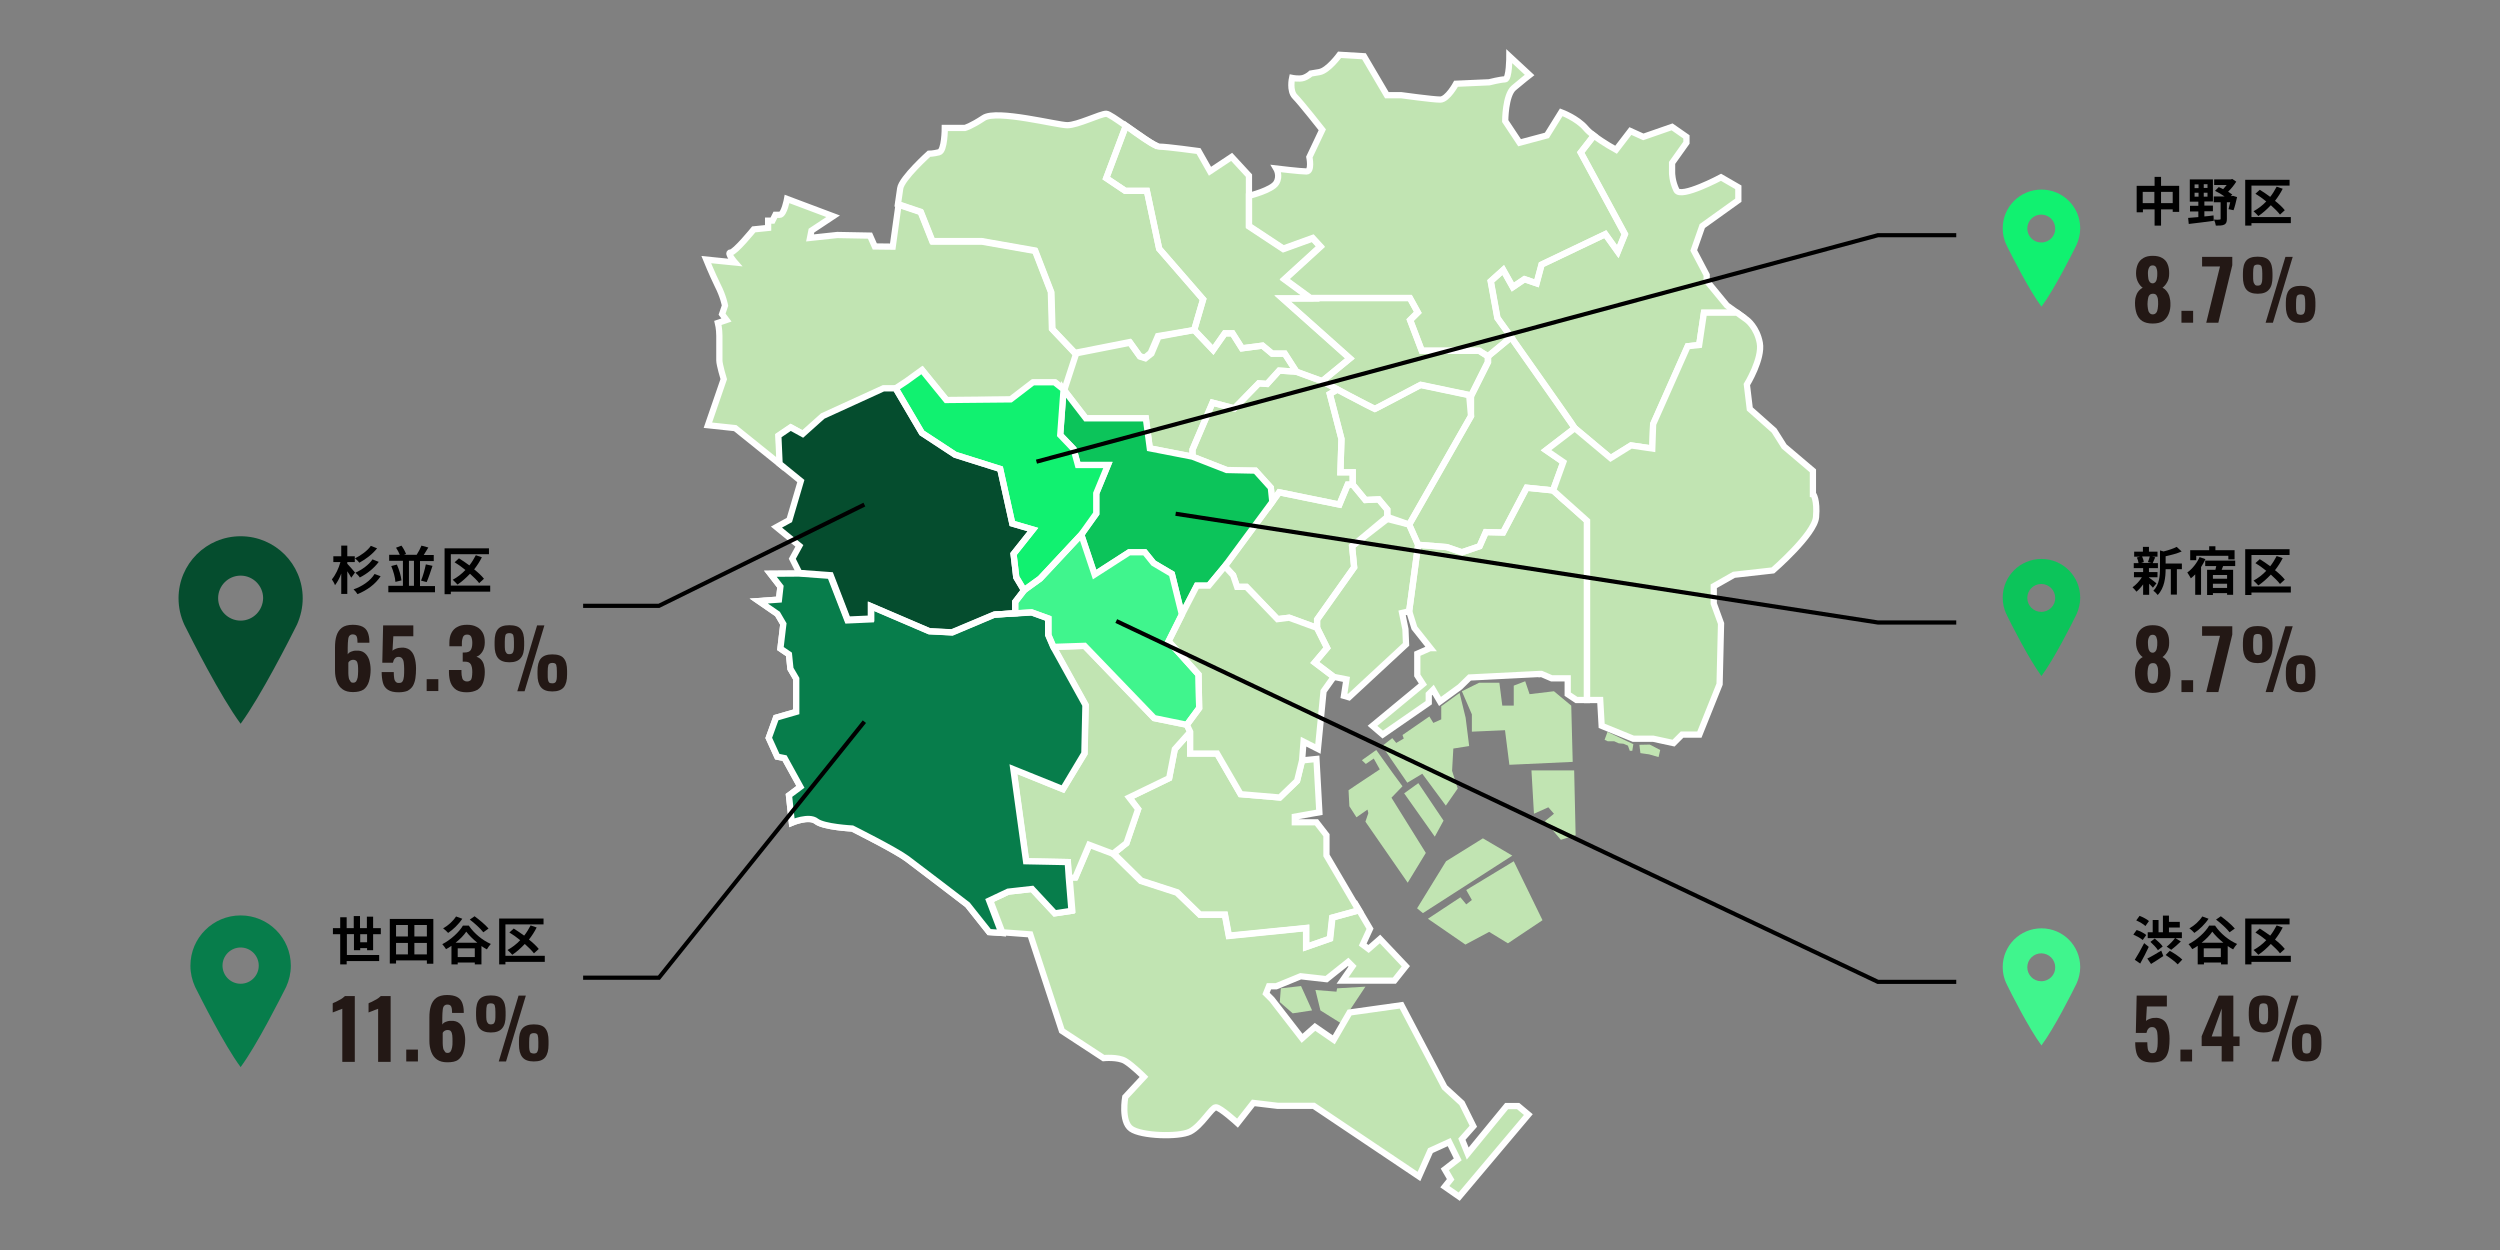 <?xml version="1.0" encoding="utf-8"?>
<!-- Generator: Adobe Illustrator 28.2.0, SVG Export Plug-In . SVG Version: 6.00 Build 0)  -->
<svg version="1.1" id="レイヤー_1" xmlns="http://www.w3.org/2000/svg" xmlns:xlink="http://www.w3.org/1999/xlink" x="0px"
	 y="0px" viewBox="0 0 1200 600" style="enable-background:new 0 0 1200 600;" xml:space="preserve">
<rect x="0" y="0" width="1200" height="600" fill="#808080" stroke="none"/>
<style type="text/css">
	.st0{fill:#C1E4B2;}
	.st1{fill:none;stroke:#FFFFFF;stroke-width:3;stroke-miterlimit:10;}
	.st2{fill:#0CC45A;}
	.st3{fill:#11F170;}
	.st4{fill:#054D2E;}
	.st5{fill:#40F58D;}
	.st6{fill:#077D4B;}
	.st7{fill:#231815;}
	.st8{fill:none;stroke:#000000;stroke-width:2;stroke-miterlimit:10;}
</style>
<g>
	<g>
		<path class="st0" d="M871.7,248.2c-0.7,8.3-20.7,25.6-20.7,25.6l-18.7,2.1l-9.7,5.5v8.3l3.5,9.6l-0.7,29.1l-9.7,24.2h-8.3
			l-4.1,4.1l-9.7-2.1H784l-15.2-6.2l-0.7-12.4h-12.4l-4.1-2.8v-7.6h-7.6l-4.8-2l-0.1,0l-33.7,1.7l-4.5,4.5l-9.6,7l-3.3-5.6l-2.1,2.1
			v4.1l-22.1,15.2l-4.8-4.1l24.2-20l-2.8-4.1v-10.4l6.2-2.7l0,0l-7.6-9.7l-2.8-7.6l-3.1,0.4l1.7,8.6l0.2,6.5l-3.8,3.6l-23.6,21.8
			l-2.4-0.6l1.2-7.9l-4.5-0.9l-1.7-0.3l-4.8,6.9l-2.8,27.6l-6.9-3.5l-0.7,9l6.9-0.7l1.4,25.6l-11.7,2.1v2.8h10.4l4.8,6.2v9.7
			l13.2,22.4l7.6,12.9l-3.5,7.6l2.8,2.1l5.5-4.8l12.4,13.1l-5.5,6.9h-24.9l4.8-6.9l-2.1-2.1l-5.9,4.7l-4.5,3.6l-12.4-1.4l-11.7,4.8
			h-3.5l-1.4,3.5l2.8,2.8l14.5,18.7l6.2-5.5l9,6.2l7.6-13.1l24.9-3.5l20.7,39.4l8.3,7.6l5.5,11.1l-5.5,6.2l2.8,6.9l18.7-22.8h5.5
			l4.8,4.1l-33.2,39.4l-6.9-4.8l2.8-3.5l-2.8-4.8l6.2-4.8l-4.1-8.3l-9,4.1l-5.5,12.4l-50.5-33.9h-17.3l-11.7-1.4l-7.6,9.7
			c0,0-8.3-7.6-10.4-7.6c-2.1,0-6.9,9-12.4,11.7c-5.5,2.8-23.5,2.1-28.3-1.4c-4.8-3.5-2.8-15.2-2.8-15.2l9-9.7c0,0-5.5-5.5-9-7.6
			c-3.5-2.1-10.4-1.4-10.4-1.4l-20-13.1l-13.9-42.3l-1.3-4l-13.4-1l-5.9-0.4l-10.4-13.1c0,0-3.8-2.9-8.6-6.6
			c-7.3-5.6-17.1-13-20.4-15.5c-5.5-4.1-26.3-14.5-26.3-14.5s-13.8-0.7-17.3-3.5c-3.5-2.8-11.7,0.7-11.7,0.7l-1.4-13.1l5.5-4.1
			l-7.6-13.8l-3.5-0.7l-4.1-9l3.5-9.7l9.7-2.8v-15.9l-2.8-4.8l-0.7-6.9l-4.1-2.8l1.4-11.8l-2.8-4.8l-9-6.2l9.7-0.7l0.7-6.2l-4.8-6.2
			l13.8-0.1l-1.9-3.7l-1.6-3.1l3.5-6.2l-11.1-9l6.2-3.5l5.5-18.7l-4.7-3.8l-5.5-4.4l-21.5-17.3l-13.1-1.4l7.6-22.1
			c0,0-2.1-6.9-2.1-9v-11.8c0-3.5-0.7-6.2-0.7-6.2l4.1-1.4l-2.1-2.8l1.4-4.1c0,0-0.7-4.1-3.5-9.7c-2.8-5.5-5.5-12.4-5.5-12.4
			l13.8,1.4c0,0-4.1-4.8-2.1-4.8c2.1,0,11.1-11.1,11.1-11.1l6.9-0.7v-3.5h2.1l1.4-2.8c0,0,0,0,2.1,0c2.1,0,3.5-7.6,3.5-7.6l22.1,8.3
			l-10.4,6.9l-0.7,3.5l13.1-1.4l15.7,0.3l2.3,5.2l8.6,0.1c0,0,0.7-5.1,1.5-11c0.4-3,0.9-6.3,1.3-9.2c0.5-3.4,0.9-6.2,1.1-7.6
			c0.7-4.8,13.8-16.6,13.8-16.6s2.1,0,4.8-0.7c2.8-0.7,2.8-11.7,2.8-11.7h9.7c0,0,2.8-0.7,9-4.8c6.2-4.1,35.3,3.5,40.1,3.5
			c4.8,0,15.9-5.5,18.7-5.5c1.1,0,5,2.6,9.4,5.8c5.7,4,12.3,8.8,15.2,9.9c0.4,0.1,0.7,0.2,0.9,0.2c3.5,0,18.7,2.1,18.7,2.1l5.5,9.7
			l10.4-6.9l8.3,9V94c0,0,11.1-2.8,13.1-6.2c1.4-2.3,0.9-4.7,0.4-5.9c-0.2-0.6-0.4-1-0.4-1s11.7,1.4,14.5,1.4c2.8,0,1.4-6.9,1.4-6.9
			l6.2-13.1c0,0-10.4-13.1-13.1-15.9c-2.8-2.8-1.4-9-1.4-9s3.5,0.7,5.5,0c2.1-0.7,3.5-2.1,3.5-2.1s0,0,4.1-0.7
			c4.1-0.7,9.7-8.3,9.7-8.3l11.7,0.7l11.1,18.7h6.9c0,0,15.2,2.1,18.7,2.1c3.5,0,7.6-7.6,7.6-7.6l15.9-0.7c0,0,5.5-1.4,7.6-1.4
			c2.1,0,2.1-11.1,2.1-11.1l9.7,9c0,0-3.5,2.8-7.6,6.2c-4.1,3.5-4.1,15.9-4.1,15.9l6.9,10.4l13.1-3.5l6.9-11.1c0,0,7.6,2.8,11.7,7.6
			c1,1.2,2.4,2.4,3.9,3.6h0c4.7,3.6,10.6,6.8,10.6,6.8l6.9-9l6.2,2.8l13.8-4.8l6.9,4.8v2.8l-6.9,9.7V83c0,0,0,4.1,2.1,8.3
			c2.1,4.1,21.4-6.2,21.4-6.2l8.3,4.8v6.2l-17.3,12.4l-4.1,11.7l6.2,11.8v2.8l9.7,11.8l4.9,3.5l4.7,3.4c0,0,4.8,3.5,6.2,11.1
			c1.4,7.6-6.2,20-6.2,20l1.4,11.7l11.7,10.4l4.8,7.6l13.8,11.7v11.1C870.4,237.1,872.4,239.9,871.7,248.2z"/>
		<polygon class="st0" points="685.4,441 701,430.7 703.8,434.1 706.5,432 703.8,427.2 726.6,413.4 740.4,441.7 723.8,452.8 
			714.8,447.3 703.4,453.4 		"/>
		<polygon class="st0" points="694.1,413.4 711.8,402.4 725.9,410.7 683,438.3 680.2,436 		"/>
		<polygon class="st0" points="735.1,369.8 755.6,369.8 756.3,400.9 749.2,403.1 741.6,394.1 745.9,390.6 743.2,387.5 736.3,390.6 
					"/>
		<polygon class="st0" points="745.9,331.8 754.2,338.7 754.9,365.7 724.5,367.1 722.4,350.5 706.5,351.2 706.5,342.9 701.7,331.8 
			710,327.7 719.7,327.7 721.1,338.7 726.6,338.7 726.6,329.1 732.1,327 734.2,333.2 		"/>
		<polygon class="st0" points="700.6,332.6 691.8,339 691.8,345.3 688,347 686.1,343.9 673.2,352.8 673.8,354.5 670.2,356.6 
			668.3,354.3 663.4,358.1 675.5,375.7 682.7,371.4 694,386.7 699.7,378.5 697,370 697.6,359.3 705.2,358.1 703.5,344.5 		"/>
		<polygon class="st0" points="684.4,409.4 675.7,423.7 655.4,394.4 656.8,390.3 656.4,388.6 651.1,392.3 647.7,387 647.3,379.3 
			651.6,376.4 662.3,369.3 659.4,364.1 655.6,366.7 653.7,364.9 660.6,360 668.4,370.9 673.2,377.4 667.9,382.9 		"/>
		<polygon class="st0" points="680.8,375.9 674,380.8 688.7,401.6 692.9,393.9 		"/>
		<polygon class="st0" points="771.6,351.3 770.2,355.1 771.7,355.8 774.8,355.8 777,356.8 779.3,357 781.4,357.9 782.3,360.4 
			783.5,360.4 784,357.2 		"/>
		<polygon class="st0" points="786.9,357.5 787.4,361.5 791.6,362.1 796.1,363.4 796.9,360 791.9,357.4 		"/>
		<polygon class="st0" points="624.5,473.3 614.8,474.4 614.3,481 620.5,486.4 629.8,485 		"/>
		<polygon class="st0" points="631.4,475.2 633.8,485 643.7,491.2 655.4,473.6 641.8,474.4 641.5,476 		"/>
		<path class="st1" d="M817.1,108.5l-4.1,11.7l6.2,11.8v2.8l9.7,11.8l4.9,3.5h-15.9l-2.3,15.5l-5.5,0.6l-16.6,37.4l-0.4,11.7
			l-10.2-1.5l-9.8,6.1l-17.2-14.4c-0.1-0.6-37.1-52.9-37.1-52.9l-3.2-17.6l6-5.4l4.6,8.2l5.6-3.8l5.8,2l2.4-9l30.6-14.6l6,8.4
			l3.4-8.4l-21.2-39.2l6.3-8.1h0c4.7,3.6,10.6,6.8,10.6,6.8l6.9-9l6.2,2.8l13.8-4.8l6.9,4.8v2.8l-6.9,9.7V83c0,0,0,4.1,2.1,8.3
			c2.1,4.1,21.4-6.2,21.4-6.2l8.3,4.8v6.2L817.1,108.5z"/>
		<polygon class="st1" points="761.7,249.9 761.7,336 756.7,336 752.5,333.2 752.5,325.6 744.8,325.6 739.9,323.5 739.1,323.6 
			739,323.5 705.4,325.2 700.8,329.7 691.2,336.7 687.9,331.1 685.8,333.2 685.8,337.3 663.7,352.6 658.8,348.4 683,328.4 
			680.3,324.2 680.3,313.8 686.4,311.1 686.6,311.1 678.9,301.4 676.4,293.4 680.7,261.5 694.4,262.6 701.7,265.1 710.2,262.2 
			713.2,255.4 721.5,255.6 732.8,234.1 745.4,235.4 		"/>
		<g>
			<polygon class="st1" points="750.4,221.8 742.1,216.1 755.9,205.5 725.3,161.9 714.1,171.2 714.1,173.9 706.1,189.9 706.1,199.7 
				676.4,251.8 680.7,261.5 694.5,262.6 701.7,265.1 710.2,262.2 713.2,255.4 721.5,255.6 732.8,234.1 745.4,235.4 745.4,235.4 			
				"/>
			<polygon class="st1" points="748.9,238.5 751.6,240.9 751.6,240.9 			"/>
		</g>
		<path class="st0" d="M871.7,248.2c-0.7,8.3-20.7,25.6-20.7,25.6l-18.7,2.1l-9.7,5.5v8.3l3.5,9.6l-0.7,29.1l-9.7,24.2h-8.3
			l-4.1,4.1l-9.7-2.1H784l-15.2-6.2l-0.7-12.4h-6.3v-86l-16.3-14.6l4.9-13.6l-8.3-5.7l13.8-10.6l17.2,14.4l9.8-6.1l10.2,1.5
			l0.4-11.7l16.6-37.4l5.5-0.6l2.3-15.5h15.9l4.7,3.4c0,0,4.8,3.5,6.2,11.1c1.4,7.6-6.2,20-6.2,20l1.4,11.7l11.7,10.4l4.8,7.6
			l13.8,11.7v11.1C870.4,237.1,872.4,239.9,871.7,248.2z"/>
		<path class="st1" d="M871.7,248.2c-0.7,8.3-20.7,25.6-20.7,25.6l-18.7,2.1l-9.7,5.5v8.3l3.5,9.6l-0.7,29.1l-9.7,24.2h-8.3
			l-4.1,4.1l-9.7-2.1H784l-15.2-6.2l-0.7-12.4h-6.3v-86l-16.3-14.6l4.9-13.6l-8.3-5.7l13.8-10.6l17.2,14.4l9.8-6.1l10.2,1.5
			l0.4-11.7l16.6-37.4l5.5-0.6l2.3-15.5h15.9l4.7,3.4c0,0,4.8,3.5,6.2,11.1c1.4,7.6-6.2,20-6.2,20l1.4,11.7l11.7,10.4l4.8,7.6
			l13.8,11.7v11.1C870.4,237.1,872.4,239.9,871.7,248.2z"/>
		<polygon class="st1" points="641.9,187 638.3,189.1 643.9,210.7 643.4,226.7 649.3,226.7 649.3,232.6 655.4,240 661.8,239.7 
			665.9,244.6 665.9,249.1 676.4,251.8 706.1,199.7 705.2,189.7 681.8,184.8 659.9,196.3 		"/>
		<polygon class="st1" points="649.3,232.6 646.9,232.6 642.9,242.2 614,236.3 587.9,271.8 591.9,276.1 593.8,281.7 598.3,281.7 
			613.2,297.2 618.8,296.5 632.2,301.4 632.2,297.4 650,272.3 649,262.2 665.9,249.1 665.9,244.6 661.8,239.7 655.4,240 		"/>
		<path class="st1" d="M718.7,152.6l-3.2-17.6l6-5.4l4.6,8.2l5.6-3.8l5.8,2l2.4-9l30.6-14.6l6,8.4l3.4-8.4l-21.2-39.2l6.3-8.1
			c-1.5-1.2-2.9-2.4-3.9-3.6c-4.1-4.8-11.7-7.6-11.7-7.6L742.5,65l-13.1,3.5l-6.9-10.4c0,0,0-12.4,4.1-15.9c4.1-3.5,7.6-6.2,7.6-6.2
			l-9.7-9c0,0,0,11.1-2.1,11.1c-2.1,0-7.6,1.4-7.6,1.4l-15.9,0.7c0,0-4.1,7.6-7.6,7.6c-3.5,0-18.7-2.1-18.7-2.1h-6.9L654.7,27
			l-11.7-0.7c0,0-5.5,7.6-9.7,8.3c-4.1,0.7-4.1,0.7-4.1,0.7s-1.4,1.4-3.5,2.1c-2.1,0.7-5.5,0-5.5,0s-1.4,6.2,1.4,9
			c2.8,2.8,13.1,15.9,13.1,15.9l-6.2,13.1c0,0,1.4,6.9-1.4,6.9c-2.8,0-14.5-1.4-14.5-1.4s2.1,3.5,0,6.9c-2.1,3.5-13.1,6.2-13.1,6.2
			v14.4l16.5,10.9l14.1-5.1l3.7,4l-17.2,15.7l12.4,9.1h47.7l3.8,6.9l-3.7,3.7l5.6,14.7h27.5l4.3,2.7l11.2-9.2l0,0
			C721.4,156.4,718.7,152.6,718.7,152.6z"/>
		<path class="st1" d="M629,143.2h-13.3l32.3,28.8l-13.3,10.9c0,0,24.6,13.6,25.4,13.3c0.8-0.3,21.9-11.5,21.9-11.5l24.3,5.1l8-16
			v-2.7l-4.3-2.7h-27.5l-5.6-14.7l3.7-3.7l-3.8-6.9H629z"/>
		<polygon class="st1" points="582,193.3 592.5,196 604.2,184 608.2,184.3 614,177.9 622.3,178.4 616.7,169.7 610.7,169.7 
			606,165.9 596.2,167.2 591.6,160 587.9,160 582.3,168 573.2,158.4 556.1,161.6 552.7,169.7 549.8,172 547.3,171.2 542.5,164.5 
			516.1,169.7 510.5,186.9 521.2,200.8 550,200.8 551.9,215.2 572.4,219.2 572.4,215.8 		"/>
		<polygon class="st1" points="634.6,182.9 622.3,178.4 614,177.9 608.2,184.3 604.2,184 592.5,196 582,193.3 572.4,215.8 
			572.4,219.2 589.5,225.9 602.6,225.9 610,234.1 610.7,240.9 614,236.3 642.9,242.2 646.9,232.6 649.3,232.6 649.3,226.7 
			643.4,226.7 643.9,210.7 638.3,189.1 641.9,187 		"/>
		<path class="st0" d="M505.2,158.1l-0.5-17.7l-7.7-19.9l-25.6-4.5h-23.7l-5.6-14.1l-10.4-3.5l-0.4-0.1c-1.2,8.5-2.8,20.1-2.8,20.1
			l-8.6-0.1l-2.3-5.2l-15.7-0.3l-13.1,1.4l0.7-3.5l10.4-6.9l-22.1-8.3c0,0-1.4,7.6-3.5,7.6c-2.1,0-2.1,0-2.1,0l-1.4,2.8h-2.1v3.5
			l-6.9,0.7c0,0-9,11.1-11.1,11.1c-2.1,0,2.1,4.8,2.1,4.8l-13.8-1.4c0,0,2.8,6.9,5.5,12.4c2.8,5.5,3.5,9.7,3.5,9.7l-1.4,4.1l2.1,2.8
			l-4.1,1.4c0,0,0.7,2.8,0.7,6.2v11.8c0,2.1,2.1,9,2.1,9l-7.6,22.1l13.1,1.4l21.5,17.3l-0.6-13.6l5.9-4l5.9,3.2l9.6-8.5l29.1-13.3
			h5.9l0,0l10.2,17.2h0l-10.2-17.2l5.3-3.5l7.3-5.3l11.7,14.4l31-0.3l10.7-8.3h10.4l4.3,3.5l0,0l0,0l5.6-17.2L505.2,158.1z"/>
		<path class="st1" d="M505.2,158.1l-0.5-17.7l-7.7-19.9l-25.6-4.5h-23.7l-5.6-14.1l-10.4-3.5l-0.4-0.1c-1.2,8.5-2.8,20.1-2.8,20.1
			l-8.6-0.1l-2.3-5.2l-15.7-0.3l-13.1,1.4l0.7-3.5l10.4-6.9l-22.1-8.3c0,0-1.4,7.6-3.5,7.6c-2.1,0-2.1,0-2.1,0l-1.4,2.8h-2.1v3.5
			l-6.9,0.7c0,0-9,11.1-11.1,11.1c-2.1,0,2.1,4.8,2.1,4.8l-13.8-1.4c0,0,2.8,6.9,5.5,12.4c2.8,5.5,3.5,9.7,3.5,9.7l-1.4,4.1l2.1,2.8
			l-4.1,1.4c0,0,0.7,2.8,0.7,6.2v11.8c0,2.1,2.1,9,2.1,9l-7.6,22.1l13.1,1.4l21.5,17.3l-0.6-13.6l5.9-4l5.9,3.2l9.6-8.5l29.1-13.3
			h5.9l0,0l10.2,17.2h0l-10.2-17.2l5.3-3.5l7.3-5.3l11.7,14.4l31-0.3l10.7-8.3h10.4l4.3,3.5l0,0l0,0l5.6-17.2L505.2,158.1z"/>
		<g>
			<path class="st1" d="M573.2,158.4l4.3-14.7l-21.1-24.3l-5.9-27.8h-10.4l-9.1-6.1l9.4-25.1c-4.4-3.1-8.3-5.8-9.4-5.8
				c-2.8,0-13.8,5.5-18.7,5.5c-4.8,0-33.9-7.6-40.1-3.5c-6.2,4.1-9,4.8-9,4.8h-9.7c0,0,0,11.1-2.8,11.7c-2.8,0.7-4.8,0.7-4.8,0.7
				s-13.1,11.8-13.8,16.6c-0.2,1.4-0.6,4.2-1.1,7.6l0.4,0.1l10.4,3.5l5.6,14.1h23.7l25.6,4.5l7.7,19.9l0.5,17.7l10.9,11.6l26.4-5.2
				l4.8,6.7l2.5,0.8l2.8-2.3l3.5-8.1L573.2,158.4L573.2,158.4L573.2,158.4z"/>
			<path class="st1" d="M555.6,70.3L555.6,70.3c-0.2-0.1-0.4-0.1-0.6-0.2C555.2,70.2,555.4,70.2,555.6,70.3z"/>
			<path class="st1" d="M541.2,60.9c5.2,3.6,10.9,7.8,13.9,9.1C552,68.7,546.3,64.6,541.2,60.9z"/>
		</g>
		<path class="st1" d="M573.2,158.4L573.2,158.4l9.1,9.6l5.6-8h3.7l4.5,7.2l9.9-1.3l4.6,3.9h6.1l5.6,8.7l12.3,4.5l13.3-10.9
			l-32.3-28.8H629l-12.4-9.1l17.2-15.7l-3.7-4l-14.1,5.1l-16.5-10.9V94v-9.7l-8.3-9l-10.4,6.9l-5.5-9.7c0,0-15.2-2.1-18.7-2.1
			c-2.1,0-9.7-5.6-16.1-10.1L531,85.5l9.1,6.1h10.4l5.9,27.8l21.1,24.3L573.2,158.4z"/>
		<path class="st1" d="M510.2,378.8l-23.8-9.6l6.1,44.2l20,0.4l0.5,7.5l1.3,15.9l-8,1.2l-10.9-11.7l-11.5,1.3l-9.1,4.3l5.9,15.5
			l-5.9-0.4l-10.4-13.1c0,0-23.5-18-29-22.1c-5.5-4.1-26.3-14.5-26.3-14.5s-13.8-0.7-17.3-3.5c-3.5-2.8-11.7,0.7-11.7,0.7l-1.4-13.1
			l5.5-4.1l-7.6-13.8l-3.5-0.7l-4.1-9l3.5-9.7l9.7-2.8v-15.9l-2.8-4.8l-0.7-6.9l-4.1-2.8l1.4-11.8l-2.8-4.8l-9-6.2l9.7-0.7l0.7-6.2
			l-4.8-6.2l13.8-0.1l14.9,1.1l8.3,21.4l11.2-0.5V291l28,12l10.9,0.5l20.3-8.5l17.9-1.1l8,2.9v8l2.4,5.6l15,27.1l0,24.1L510.2,378.8
			z"/>
		<polygon class="st2" points="572.4,219.2 551.9,215.2 550,200.8 521.2,200.8 510.5,186.9 508.9,208.8 515.3,215.5 517.4,223.2 
			531.8,223.2 526.2,236.8 526.2,246.5 519,256.6 525.4,275.8 542,265.1 549.5,265.1 553.7,270.3 562.5,275.5 567.3,295 
			574.5,281.1 580.2,281.1 587.9,271.8 610.7,240.9 610,234.1 602.6,225.9 588.8,225.6 		"/>
		<polygon class="st1" points="572.4,219.2 551.9,215.2 550,200.8 521.2,200.8 510.5,186.9 508.9,208.8 515.3,215.5 517.4,223.2 
			531.8,223.2 526.2,236.8 526.2,246.5 519,256.6 525.4,275.8 542,265.1 549.5,265.1 553.7,270.3 562.5,275.5 567.3,295 
			574.5,281.1 580.2,281.1 587.9,271.8 610.7,240.9 610,234.1 602.6,225.9 588.8,225.6 		"/>
		<g>
			<polygon class="st1" points="519.9,255.4 519,256.6 519.9,255.4 			"/>
		</g>
		<polygon class="st1" points="571.3,351.3 563.9,359.6 561.2,373.5 542,382.8 546.3,388.4 540.7,404.7 534.2,409.8 547.6,422.9 
			564.9,428.5 575.9,439.1 587.9,439.1 589.8,449.3 626.9,445.5 626.9,454.6 638.3,450.6 639.4,440.5 652.2,437 636.7,410.6 
			636.7,400.9 631.9,394.7 621.5,394.7 621.5,392 633.3,389.9 631.9,364.3 625,365 622.6,374.8 614.3,382.8 595.5,381.2 
			584.2,361.7 571.3,361.7 		"/>
		<g>
			<polygon class="st1" points="512.6,413.8 512.9,417 512.6,413.8 501.5,413.6 501.5,413.6 			"/>
			<polygon class="st1" points="538.2,406.7 534.2,409.8 538.2,406.7 			"/>
			<path class="st1" d="M728.7,530.9h-5.5l-18.7,22.8l-2.8-6.9l5.5-6.2l-5.5-11.1l-8.3-7.6l-20.7-39.4l-24.9,3.5l-7.6,13.1l-9-6.2
				l-6.2,5.5l-14.5-18.7l-2.8-2.8l1.4-3.5h3.5l11.7-4.8l12.4,1.4l4.5-3.6l5.9-4.7l2.1,2.1l-4.8,6.9h24.9l5.5-6.9l-12.4-13.1
				l-5.5,4.8l-2.8-2.1l3.5-7.6l-7.6-12.9l0,0l2.4,4l-12.8,3.5l-1.1,10.1l-11.5,4v-9.1l-37.1,3.7l-1.9-10.1h-12l-10.9-10.7l-17.3-5.6
				l-13.3-13.1l-11.5-4.3l-6.7,15.7h-2.9l0,0l1.3,15.9l-8,1.2l-10.9-11.7l-11.5,1.3l-9.1,4.3l5.9,15.5l13.4,1l1.3,4l13.9,42.3
				l20,13.1c0,0,6.9-0.7,10.4,1.4c3.5,2.1,9,7.6,9,7.6l-9,9.7c0,0-2.1,11.7,2.8,15.2c4.8,3.5,22.8,4.1,28.3,1.4
				c5.5-2.8,10.4-11.7,12.4-11.7c2.1,0,10.4,7.6,10.4,7.6l7.6-9.7l11.7,1.4h17.3l50.5,33.9l5.5-12.4l9-4.1l4.1,8.3l-6.2,4.8l2.8,4.8
				l-2.8,3.5l6.9,4.8l33.2-39.4L728.7,530.9z"/>
		</g>
		<polygon class="st0" points="569.7,347.9 554,344.7 520.6,310 505.7,310.5 521.2,338.5 520.6,361.7 510.2,378.8 486.5,369.2 
			492.6,413.4 512.6,413.8 513.2,421.3 516.1,421.3 522.8,405.5 534.2,409.8 540.7,404.7 546.3,388.4 542,382.8 561.2,373.5 
			563.9,359.6 571.3,351.3 		"/>
		<polygon class="st1" points="569.7,347.9 554,344.7 520.6,310 505.7,310.5 521.2,338.5 520.6,361.7 510.2,378.8 486.5,369.2 
			492.6,413.4 512.6,413.8 513.2,421.3 516.1,421.3 522.8,405.5 534.2,409.8 540.7,404.7 546.3,388.4 542,382.8 561.2,373.5 
			563.9,359.6 571.3,351.3 		"/>
		<g>
			<polygon class="st3" points="519,256.6 499.3,277.7 491.5,283.3 487.8,277.1 486.5,265.9 495.8,254.2 485.9,251.3 480.1,225.1 
				458.5,218.3 442.5,207.8 429.9,186.4 435.2,182.9 442.5,177.6 454.2,192 485.1,191.7 495.8,183.5 506.2,183.5 510.5,186.9 
				508.9,208.8 515.3,215.5 517.4,223.2 531.8,223.2 526.2,236.8 526.2,246.5 			"/>
			<polygon class="st0" points="567.3,295 560.9,307.8 575.3,323.8 575.6,339.9 569.7,347.9 571.3,351.3 571.3,361.7 584.2,361.7 
				595.5,381.2 614.3,382.8 622.6,374.8 625,365 625.7,356 632.6,359.5 635.3,331.8 640.2,324.9 631.1,318 637,311 632.2,301.4 
				618.8,296.5 613.2,297.2 598.3,281.7 593.8,281.7 591.9,276.1 587.9,271.8 580.2,281.1 574.5,281.1 			"/>
			<polygon class="st4" points="491.5,283.3 487.8,277.1 486.5,265.9 495.8,254.2 485.9,251.3 480.1,225.1 458.5,218.3 442.5,207.8 
				429.9,186.4 429.9,186.4 424,186.4 394.9,199.7 385.3,208.3 379.5,205.1 373.6,209.1 374.2,222.6 384.4,230.9 378.9,249.6 
				372.7,253 383.7,262 380.3,268.2 383.7,275 398.7,276.1 406.9,297.4 418.2,296.9 418.2,291 446.2,303 457.1,303.6 477.4,295 
				487.3,294.4 487.3,288.9 491.6,283.3 491.6,283.3 			"/>
			<polygon class="st5" points="560.9,307.8 567.3,295 562.5,275.5 553.7,270.3 549.5,265.1 542,265.1 525.4,275.8 519,256.6 
				499.3,277.7 491.6,283.3 491.6,283.3 487.3,288.9 487.3,294.4 477.4,295 495.3,294 503.3,296.9 503.3,304.9 505.7,310.5 
				505.7,310.5 520.6,310 554,344.7 569.7,347.9 575.6,339.9 575.3,323.8 			"/>
			<path class="st6" d="M510.2,378.8l-23.8-9.6l6.1,44.2l20,0.4l0.5,7.5l1.3,15.9l-8,1.2l-10.9-11.7l-11.5,1.3l-9.1,4.3l5.9,15.5
				l-5.9-0.4l-10.4-13.1c0,0-23.5-18-29-22.1c-5.5-4.1-26.3-14.5-26.3-14.5s-13.8-0.7-17.3-3.5c-3.5-2.8-11.7,0.7-11.7,0.7
				l-1.4-13.1l5.5-4.1l-7.6-13.8l-3.5-0.7l-4.1-9l3.5-9.7l9.7-2.8v-15.9l-2.8-4.8l-0.7-6.9l-4.1-2.8l1.4-11.8l-2.8-4.8l-9-6.2
				l9.7-0.7l0.7-6.2l-4.8-6.2l13.8-0.1l14.9,1.1l8.3,21.4l11.2-0.5V291l28,12l10.9,0.5l20.3-8.5l17.9-1.1l8,2.9v8l2.4,5.6l15,27.1
				l0.5,0.9l-0.5,23.2L510.2,378.8z"/>
		</g>
		<g>
			<polygon class="st1" points="640.2,324.9 646.3,326.1 645.1,334 647.5,334.7 674.9,309.3 674.6,302 673,294.2 676.4,293.4 
				680.7,261.5 676.4,251.8 665.9,248.1 649,262.2 650,272.3 632.2,297.4 632.2,301.4 637,311 631.1,318 			"/>
			<polygon class="st1" points="519,256.6 499.3,277.7 491.5,283.3 487.8,277.1 486.5,265.9 495.8,254.2 485.9,251.3 480.1,225.1 
				458.5,218.3 442.5,207.8 429.9,186.4 435.2,182.9 442.5,177.6 454.2,192 485.1,191.7 495.8,183.5 506.2,183.5 510.5,186.9 
				508.9,208.8 515.3,215.5 517.4,223.2 531.8,223.2 526.2,236.8 526.2,246.5 			"/>
			<polygon class="st1" points="567.3,295 560.9,307.8 575.3,323.8 575.6,339.9 569.7,347.9 571.3,351.3 571.3,361.7 584.2,361.7 
				595.5,381.2 614.3,382.8 622.6,374.8 625,365 625.7,356 632.6,359.5 635.3,331.8 640.2,324.9 631.1,318 637,311 632.2,301.4 
				618.8,296.5 613.2,297.2 598.3,281.7 593.8,281.7 591.9,276.1 587.9,271.8 580.2,281.1 574.5,281.1 			"/>
			<polygon class="st1" points="491.5,283.3 487.8,277.1 486.5,265.9 495.8,254.2 485.9,251.3 480.1,225.1 458.5,218.3 442.5,207.8 
				429.9,186.4 429.9,186.4 424,186.4 394.9,199.7 385.3,208.3 379.5,205.1 373.6,209.1 374.2,222.6 384.4,230.9 378.9,249.6 
				372.7,253 383.7,262 380.3,268.2 383.7,275 398.7,276.1 406.9,297.4 418.2,296.9 418.2,291 446.2,303 457.1,303.6 477.4,295 
				487.3,294.4 487.3,288.9 491.6,283.3 491.6,283.3 			"/>
			<polygon class="st1" points="560.9,307.8 567.3,295 562.5,275.5 553.7,270.3 549.5,265.1 542,265.1 525.4,275.8 519,256.6 
				499.3,277.7 491.6,283.3 491.6,283.3 487.3,288.9 487.3,294.4 477.4,295 495.3,294 503.3,296.9 503.3,304.9 505.7,310.5 
				505.7,310.5 520.6,310 554,344.7 569.7,347.9 575.6,339.9 575.3,323.8 			"/>
			<path class="st1" d="M510.2,378.8l-23.8-9.6l6.1,44.2l20,0.4l0.5,7.5l1.3,15.9l-8,1.2l-10.9-11.7l-11.5,1.3l-9.1,4.3l5.9,15.5
				l-5.9-0.4l-10.4-13.1c0,0-23.5-18-29-22.1c-5.5-4.1-26.3-14.5-26.3-14.5s-13.8-0.7-17.3-3.5c-3.5-2.8-11.7,0.7-11.7,0.7
				l-1.4-13.1l5.5-4.1l-7.6-13.8l-3.5-0.7l-4.1-9l3.5-9.7l9.7-2.8v-15.9l-2.8-4.8l-0.7-6.9l-4.1-2.8l1.4-11.8l-2.8-4.8l-9-6.2
				l9.7-0.7l0.7-6.2l-4.8-6.2l13.8-0.1l14.9,1.1l8.3,21.4l11.2-0.5V291l28,12l10.9,0.5l20.3-8.5l17.9-1.1l8,2.9v8l2.4,5.6l15,27.1
				l0.5,0.9l-0.5,23.2L510.2,378.8z"/>
		</g>
	</g>
	<g>
		<g>
			<g>
				<path class="st7" d="M169.4,332.2c-2,0-3.6-0.4-4.9-1.3c-1.3-0.9-2.2-2.1-2.8-3.7c-0.6-1.6-0.9-3.3-0.9-5.3v-11.2
					c0-2.1,0.2-3.9,0.7-5.5c0.5-1.6,1.3-2.9,2.6-3.9c1.2-0.9,3-1.4,5.2-1.4c1.9,0,3.5,0.3,4.7,0.9c1.2,0.6,2,1.5,2.5,2.7
					c0.5,1.2,0.8,2.7,0.8,4.4c0,0.1,0,0.2,0,0.3c0,0.1,0,0.2,0,0.3h-5.7c0-1.3-0.1-2.3-0.4-3c-0.3-0.6-0.9-1-1.9-1
					c-0.6,0-1.1,0.2-1.5,0.6c-0.4,0.4-0.6,1-0.7,2c-0.1,0.9-0.2,2.2-0.2,3.8v3.2c0.3-0.6,0.9-1,1.6-1.3c0.7-0.3,1.5-0.5,2.5-0.5
					c1.7-0.1,3,0.3,4,1.1s1.7,1.9,2.2,3.3c0.4,1.4,0.7,3,0.7,4.7c0,2.1-0.3,4-0.8,5.7c-0.5,1.7-1.4,3-2.6,3.9
					C173.2,331.8,171.6,332.2,169.4,332.2z M169.5,327.7c0.7,0,1.1-0.2,1.5-0.7c0.3-0.4,0.5-1.1,0.7-1.9c0.1-0.8,0.2-1.8,0.2-2.9
					c0-1.1,0-2-0.1-2.9c-0.1-0.8-0.3-1.5-0.6-1.9s-0.9-0.7-1.7-0.7c-0.4,0-0.7,0.1-1,0.2c-0.3,0.1-0.6,0.3-0.8,0.5
					c-0.2,0.2-0.4,0.4-0.5,0.7v5c0,0.8,0.1,1.5,0.2,2.2c0.1,0.7,0.4,1.2,0.8,1.7C168.3,327.5,168.9,327.7,169.5,327.7z"/>
				<path class="st7" d="M191.3,332.3c-2.2,0-3.9-0.4-5.1-1.2s-2-1.9-2.4-3.4c-0.4-1.5-0.6-3.2-0.6-5.1h5.8c0,1.1,0.1,2.1,0.2,2.9
					s0.4,1.4,0.8,1.8s0.9,0.6,1.7,0.5c0.8,0,1.3-0.3,1.6-0.9c0.3-0.5,0.5-1.3,0.6-2.3c0.1-1,0.1-2.2,0.1-3.6c0-1.1-0.1-2.1-0.2-3
					c-0.1-0.9-0.4-1.5-0.8-2s-1-0.7-1.7-0.7c-0.7,0-1.3,0.2-1.7,0.7c-0.5,0.5-0.8,1.2-1,2.1h-5.1l0.4-17.9h14.5v5.2h-9.6l-0.4,7
					c0.3-0.4,0.8-0.7,1.6-1c0.7-0.3,1.5-0.5,2.4-0.5c1.6-0.2,3,0.2,4.1,0.9c1.1,0.8,1.9,1.9,2.4,3.5s0.8,3.4,0.8,5.6
					c0,1.7-0.1,3.2-0.3,4.6c-0.2,1.4-0.6,2.6-1.2,3.7c-0.6,1-1.5,1.8-2.6,2.4C194.6,332,193.1,332.3,191.3,332.3z"/>
				<path class="st7" d="M204.8,331.8V326h5.6v5.7H204.8z"/>
				<path class="st7" d="M224,332.3c-2.1,0-3.8-0.4-5-1.2c-1.2-0.8-2.1-1.9-2.7-3.4c-0.5-1.4-0.8-3.1-0.8-5v-1.1h6
					c0,0.1,0,0.2,0,0.4s0,0.4,0,0.6c0,1,0.1,1.9,0.3,2.5c0.1,0.7,0.4,1.2,0.8,1.5s0.9,0.5,1.6,0.5c0.7,0,1.2-0.2,1.6-0.5
					s0.6-0.9,0.7-1.5c0.1-0.7,0.2-1.5,0.2-2.5c0-1.6-0.2-2.8-0.7-3.7c-0.5-0.9-1.4-1.3-2.8-1.3c0,0-0.2,0-0.4,0c-0.2,0-0.5,0-0.7,0
					v-4.4c0.2,0,0.3,0,0.5,0s0.3,0,0.4,0c1.4,0,2.4-0.4,2.9-1.1s0.8-1.9,0.8-3.5c0-1.2-0.2-2.2-0.5-2.9s-1-1.1-2-1.1
					c-1,0-1.6,0.4-2,1.2c-0.3,0.8-0.5,1.8-0.5,3c0,0.2,0,0.4,0,0.7c0,0.2,0,0.5,0,0.7h-6v-1.7c0-1.8,0.3-3.4,1-4.7
					c0.7-1.3,1.6-2.3,2.9-2.9c1.2-0.7,2.8-1,4.6-1s3.3,0.3,4.6,1c1.3,0.6,2.2,1.6,2.9,2.8s1,2.8,1,4.6c0,1.8-0.4,3.4-1.2,4.6
					c-0.8,1.2-1.7,2-2.8,2.3c0.8,0.3,1.5,0.7,2.1,1.3c0.6,0.6,1.1,1.4,1.4,2.4c0.3,1,0.5,2.2,0.5,3.7c0,1.9-0.3,3.6-0.8,5
					c-0.5,1.5-1.4,2.6-2.7,3.5C227.7,331.9,226,332.3,224,332.3z"/>
				<path class="st7" d="M244.5,317.9c-2.5,0-4.4-0.7-5.5-2.1c-1.1-1.4-1.6-3.4-1.6-6.1v-1.6c0-2.8,0.5-4.8,1.6-6.1
					c1.1-1.3,2.9-1.9,5.5-1.9c2.6,0,4.5,0.6,5.5,1.9c1.1,1.3,1.6,3.3,1.6,6v1.8c0,2.7-0.5,4.7-1.6,6
					C248.9,317.2,247.1,317.9,244.5,317.9z M244.5,314c0.7,0,1.2-0.2,1.5-0.5c0.3-0.4,0.5-0.9,0.6-1.6c0.1-0.7,0.1-1.5,0.1-2.4v-1.4
					c0-1.4-0.1-2.4-0.3-3.1c-0.2-0.7-0.8-1.1-1.9-1.1c-1,0-1.7,0.3-1.9,1c-0.2,0.7-0.3,1.7-0.3,3.1v1.4c0,0.9,0,1.7,0.1,2.4
					c0.1,0.7,0.3,1.2,0.6,1.5C243.3,313.9,243.8,314,244.5,314z M248.3,331.8l9.5-31.6h3.5l-9.5,31.6H248.3z M265.1,331.9
					c-2.6,0-4.4-0.7-5.5-2.1c-1.1-1.4-1.6-3.4-1.6-6.1v-1.6c0-2.7,0.5-4.7,1.6-6c1.1-1.3,2.9-2,5.5-2c2.6,0,4.5,0.6,5.5,1.9
					c1.1,1.3,1.6,3.3,1.6,6v1.8c0,2.7-0.5,4.7-1.6,6.1C269.5,331.2,267.7,331.9,265.1,331.9z M265.1,328c0.7,0,1.2-0.2,1.5-0.5
					s0.5-0.9,0.6-1.5c0.1-0.7,0.1-1.4,0.1-2.3v-1.4c0-1.4-0.1-2.5-0.3-3.1c-0.2-0.7-0.8-1-1.9-1c-1,0-1.7,0.4-1.9,1.1
					c-0.2,0.7-0.3,1.7-0.3,3.1v1.4c0,0.9,0,1.7,0.1,2.3c0.1,0.7,0.3,1.2,0.6,1.5S264.5,328,265.1,328z"/>
			</g>
		</g>
		<path class="st4" d="M145.3,287.2c0-16.5-13.3-29.8-29.8-29.8c-16.5,0-29.8,13.3-29.8,29.8c0,4.5,1,8.7,2.7,12.5l0,0
			c0,0,0,0.1,0.1,0.2c0.1,0.3,0.3,0.5,0.4,0.8c2.8,5.6,16.9,33.6,26.6,46.7c9.7-13.2,23.8-41.1,26.6-46.7c0.1-0.3,0.3-0.5,0.4-0.8
			c0.1-0.1,0.1-0.2,0.1-0.2l0,0C144.3,295.8,145.3,291.6,145.3,287.2z M115.5,297.9c-5.9,0-10.8-4.8-10.8-10.8
			c0-5.9,4.8-10.8,10.8-10.8c5.9,0,10.8,4.8,10.8,10.8C126.2,293.1,121.4,297.9,115.5,297.9z"/>
		<g>
			<g>
				<path d="M168.6,277.3c-0.4-0.8-1.2-2-1.9-3.1v10.9h-2.9v-9.8c-0.8,2.2-1.9,4.2-3,5.6c-0.3-0.9-1-2.1-1.5-2.8
					c1.7-2,3.3-5.3,4.1-8.3H160V267h3.8v-5.1h2.9v5.1h3.6v2.8h-3.6v0.8c0.8,0.8,3.2,3.6,3.7,4.2L168.6,277.3z M182.7,276.6
					c-2.6,3.9-6.5,6.7-11.1,8.6c-0.4-0.7-1.2-1.7-1.9-2.3c4.1-1.4,8.1-4.1,10.1-7.4L182.7,276.6z M181,263.2
					c-2.2,2.8-5.4,5.2-8.5,6.9c-0.5-0.6-1.4-1.6-2.1-2.1c2.7-1.3,6-3.6,7.6-6L181,263.2z M181.8,269.7c-2.3,3.1-5.6,5.7-9.1,7.5
					c-0.4-0.7-1.3-1.6-2.1-2.3c3.1-1.4,6.5-3.8,8.2-6.4L181.8,269.7z"/>
				<path d="M208.8,281.2v3.1h-22.4v-3.1h7v-12h-6.6v-2.9h5.1c-0.4-1-1.1-2.4-1.8-3.4l2.6-1c0.9,1.2,1.8,2.9,2.2,4l-1,0.4h6.1
					c0.8-1.2,1.8-3.1,2.3-4.4l3.3,0.9c-0.8,1.3-1.5,2.5-2.2,3.6h4.8v2.9h-6.6v12H208.8z M190.5,271c1.1,2.4,2,5.5,2.2,7.6l-2.9,0.7
					c-0.1-2.1-1-5.2-2-7.6L190.5,271z M196.3,281.2h2.4v-12h-2.4V281.2z M202.1,278.7c0.9-2.1,1.8-5.3,2.3-7.8l3.2,0.7
					c-0.9,2.7-1.9,5.8-2.8,7.8L202.1,278.7z"/>
				<path d="M235.3,284h-18.9v1.2h-3v-22h21.3v2.8h-18.3v15.1h18.9V284z M230,279.9c-1-1.3-2.6-2.9-4.4-4.5c-1.9,2-3.9,3.8-6,5.2
					c-0.5-0.6-1.7-1.8-2.3-2.3c2.2-1.2,4.3-2.8,6.1-4.7c-1.7-1.4-3.5-2.7-5.2-3.7l2.1-1.9c1.6,1,3.3,2.1,5,3.4
					c1.2-1.5,2.2-3.2,3.1-4.9l2.9,1c-1,2-2.3,4-3.7,5.8c1.9,1.5,3.6,3.1,4.7,4.5L230,279.9z"/>
			</g>
		</g>
	</g>
	<path class="st5" d="M998.5,464.2c0-10.3-8.3-18.6-18.6-18.6s-18.6,8.3-18.6,18.6c0,2.8,0.6,5.4,1.7,7.8l0,0c0,0,0,0,0.1,0.1
		c0.1,0.2,0.2,0.3,0.2,0.5c1.7,3.5,10.5,21,16.6,29.2c6.1-8.2,14.9-25.7,16.6-29.2c0.1-0.2,0.2-0.3,0.2-0.5c0-0.1,0.1-0.1,0.1-0.1
		l0,0C997.8,469.7,998.5,467,998.5,464.2z M979.8,471c-3.7,0-6.7-3-6.7-6.7c0-3.7,3-6.7,6.7-6.7s6.7,3,6.7,6.7
		C986.6,467.9,983.6,471,979.8,471z"/>
	<g>
		<g>
			<path class="st7" d="M1033,510c-2.2,0-3.9-0.4-5.1-1.2s-2-1.9-2.4-3.4s-0.6-3.2-0.6-5.1h5.8c0,1.1,0.1,2.1,0.2,2.9
				c0.1,0.8,0.4,1.4,0.8,1.8c0.4,0.4,0.9,0.6,1.7,0.5s1.3-0.3,1.6-0.9c0.3-0.5,0.5-1.3,0.6-2.3c0.1-1,0.1-2.2,0.1-3.6
				c0-1.1-0.1-2.1-0.2-3c-0.1-0.9-0.4-1.5-0.8-2c-0.4-0.5-1-0.7-1.7-0.7c-0.7,0-1.3,0.2-1.7,0.7c-0.5,0.5-0.8,1.2-1,2.1h-5.1
				l0.4-17.9h14.5v5.2h-9.6l-0.4,7c0.3-0.4,0.8-0.7,1.6-1s1.5-0.5,2.4-0.5c1.6-0.2,3,0.2,4.1,0.9s1.9,1.9,2.4,3.5
				c0.5,1.5,0.8,3.4,0.8,5.6c0,1.7-0.1,3.2-0.3,4.6s-0.6,2.6-1.2,3.7c-0.6,1-1.5,1.8-2.6,2.4C1036.3,509.7,1034.8,510,1033,510z"/>
			<path class="st7" d="M1046.6,509.5v-5.7h5.6v5.7H1046.6z"/>
			<path class="st7" d="M1066.4,509.5v-7.4h-9.6v-4.7l8.2-19.5h7v19.6h3v4.6h-3v7.4H1066.4z M1061.6,497.5h4.8v-13.4L1061.6,497.5z"
				/>
			<path class="st7" d="M1086.5,495.6c-2.5,0-4.4-0.7-5.5-2.1c-1.1-1.4-1.6-3.4-1.6-6.1v-1.6c0-2.8,0.5-4.8,1.6-6.1
				c1.1-1.3,2.9-1.9,5.5-1.9c2.6,0,4.5,0.6,5.5,1.9c1.1,1.3,1.6,3.3,1.6,6v1.8c0,2.7-0.5,4.7-1.6,6
				C1091,494.9,1089.1,495.6,1086.5,495.6z M1086.5,491.7c0.7,0,1.2-0.2,1.5-0.5c0.3-0.4,0.5-0.9,0.6-1.6c0.1-0.7,0.1-1.5,0.1-2.4
				v-1.4c0-1.4-0.1-2.4-0.3-3.1c-0.2-0.7-0.8-1.1-1.9-1.1c-1,0-1.7,0.3-1.9,1c-0.2,0.7-0.3,1.7-0.3,3.1v1.4c0,0.9,0,1.7,0.1,2.4
				c0.1,0.7,0.3,1.2,0.6,1.5C1085.4,491.5,1085.9,491.7,1086.5,491.7z M1090.3,509.5l9.5-31.6h3.5l-9.5,31.6H1090.3z M1107.2,509.5
				c-2.6,0-4.4-0.7-5.5-2.1c-1.1-1.4-1.6-3.4-1.6-6.1v-1.6c0-2.7,0.5-4.7,1.6-6c1.1-1.3,2.9-2,5.5-2c2.6,0,4.5,0.6,5.5,1.9
				c1.1,1.3,1.6,3.3,1.6,6v1.8c0,2.7-0.5,4.7-1.6,6.1C1111.6,508.9,1109.8,509.5,1107.2,509.5z M1107.2,505.7c0.7,0,1.2-0.2,1.5-0.5
				c0.3-0.4,0.5-0.9,0.6-1.5s0.1-1.4,0.1-2.3v-1.4c0-1.4-0.1-2.5-0.3-3.1c-0.2-0.7-0.8-1-1.9-1c-1,0-1.7,0.4-1.9,1.1
				c-0.2,0.7-0.3,1.7-0.3,3.1v1.4c0,0.9,0,1.7,0.1,2.3s0.3,1.2,0.6,1.5C1106.1,505.5,1106.5,505.7,1107.2,505.7z"/>
		</g>
	</g>
	<g>
		<g>
			<path d="M1028.5,451.2c-0.9-0.8-2.9-1.9-4.5-2.6l1.6-2.2c1.5,0.5,3.6,1.5,4.6,2.4L1028.5,451.2z M1031.4,454.5
				c-1.2,2.6-2.7,5.5-4.1,8l-2.6-1.8c1.2-1.9,3-5,4.5-8L1031.4,454.5z M1029.8,444.5c-0.9-0.9-2.8-2-4.4-2.7l1.6-2.2
				c1.5,0.6,3.5,1.6,4.5,2.5L1029.8,444.5z M1030.7,460.1c1.7-0.8,4.2-2.3,6.7-3.8l1,2.6c-1.9,1.3-4.1,2.7-5.9,3.8L1030.7,460.1z
				 M1033.3,447.5v-5.9h2.8v5.9h2.1v-8h2.9v3h5.2v2.7h-5.2v2.3h6.2v2.8h-3.1l2.6,1.6c-1.5,1.5-3.3,3-4.6,4l-2.2-1.5
				c1.3-1,3-2.7,4-4.1h-13.1v-2.8H1033.3z M1034.3,450.5c1.3,1.1,3,2.6,3.8,3.8l-2.3,1.8c-0.7-1.2-2.3-2.8-3.6-4L1034.3,450.5z
				 M1041.5,456.4c2,1.1,4.7,2.9,6,4.2l-2.2,2.3c-1.2-1.3-3.8-3.2-5.8-4.5L1041.5,456.4z"/>
			<path d="M1063.3,444.4c2.6,3.8,6.6,7,10.5,8.7c-0.7,0.8-1.4,1.7-1.9,2.6c-0.9-0.5-1.8-1-2.6-1.6v8.8h-3.2v-0.9h-8.2v0.9h-3V454
				c-0.8,0.6-1.7,1.1-2.6,1.6c-0.4-0.7-1.2-1.7-1.8-2.4c4.1-2.1,8.1-5.8,9.9-8.9H1063.3z M1060.1,441c-1.7,2.6-4.4,5.2-6.8,6.8
				c-0.5-0.6-1.7-1.7-2.4-2.2c2.4-1.3,4.8-3.5,6.2-5.7L1060.1,441z M1067.2,452.5c-2.1-1.7-4-3.6-5.3-5.3c-1.2,1.8-3,3.6-5.1,5.3
				H1067.2z M1066,459.4v-4.2h-8.2v4.2H1066z M1070.2,447.5c-1.3-1.7-4.1-4.3-6.5-6.1l2.3-1.6c2.3,1.7,5.2,4.1,6.7,5.9L1070.2,447.5
				z"/>
			<path d="M1099.6,461.7h-18.9v1.2h-3v-22h21.3v2.8h-18.3v15.1h18.9V461.7z M1094.4,457.6c-1-1.3-2.6-2.9-4.4-4.5
				c-1.9,2-3.9,3.8-6,5.2c-0.5-0.6-1.7-1.8-2.3-2.3c2.2-1.2,4.3-2.8,6.1-4.7c-1.7-1.4-3.5-2.7-5.2-3.7l2.1-1.9c1.6,1,3.3,2.2,5,3.4
				c1.2-1.5,2.2-3.2,3.1-4.9l2.9,1c-1,2-2.3,4-3.7,5.8c1.9,1.5,3.6,3.1,4.7,4.5L1094.4,457.6z"/>
		</g>
	</g>
	<path class="st2" d="M998.5,286.9c0-10.3-8.3-18.6-18.6-18.6c-10.3,0-18.6,8.3-18.6,18.6c0,2.8,0.6,5.4,1.7,7.8l0,0
		c0,0,0,0,0.1,0.1c0.1,0.2,0.2,0.3,0.2,0.5c1.7,3.5,10.5,21,16.6,29.2c6.1-8.2,14.9-25.7,16.6-29.2c0.1-0.2,0.2-0.3,0.2-0.5
		c0-0.1,0.1-0.1,0.1-0.1l0,0C997.8,292.4,998.5,289.7,998.5,286.9z M979.8,293.7c-3.7,0-6.7-3-6.7-6.7c0-3.7,3-6.7,6.7-6.7
		c3.7,0,6.7,3,6.7,6.7C986.6,290.6,983.6,293.7,979.8,293.7z"/>
	<g>
		<g>
			<path class="st7" d="M1033.3,332.6c-2.1,0-3.7-0.4-5-1.2s-2.1-2-2.7-3.5c-0.5-1.5-0.8-3.2-0.8-5.1c0-0.9,0.1-1.7,0.2-2.4
				c0.2-0.8,0.4-1.4,0.7-2.1c0.3-0.6,0.7-1.2,1.2-1.7c0.5-0.5,1-0.9,1.6-1.2c-0.9-0.6-1.6-1.5-2.2-2.6c-0.6-1.1-1-2.6-1-4.3
				c0-1.7,0.3-3.2,0.9-4.5c0.6-1.3,1.5-2.2,2.7-2.9c1.2-0.7,2.7-1,4.4-1c1.8,0,3.3,0.3,4.5,1c1.2,0.7,2.1,1.6,2.6,2.9
				c0.6,1.3,0.8,2.8,0.8,4.5c0,1.8-0.3,3.2-1,4.3c-0.6,1.1-1.4,2-2.2,2.6c0.6,0.3,1.2,0.7,1.6,1.2c0.5,0.5,0.8,1,1.2,1.7
				c0.3,0.6,0.6,1.3,0.7,2.1c0.2,0.8,0.3,1.6,0.3,2.4c0.1,1.9-0.2,3.6-0.8,5.1c-0.6,1.5-1.5,2.6-2.7,3.5
				C1037,332.2,1035.4,332.6,1033.3,332.6z M1033.3,328.2c0.8,0,1.3-0.3,1.7-0.8c0.4-0.5,0.6-1.2,0.7-1.9c0.1-0.8,0.2-1.5,0.2-2.2
				c0-0.8,0-1.6-0.1-2.4c-0.1-0.8-0.4-1.4-0.7-1.9c-0.4-0.5-0.9-0.7-1.7-0.7c-0.7,0-1.3,0.2-1.7,0.7s-0.6,1.1-0.7,1.9
				c-0.1,0.8-0.2,1.6-0.2,2.4c0,0.7,0.1,1.4,0.2,2.2c0.1,0.8,0.3,1.4,0.7,1.9C1031.9,327.9,1032.5,328.2,1033.3,328.2z
				 M1033.3,313.3c0.5,0,0.9-0.2,1.3-0.6c0.3-0.4,0.6-0.9,0.7-1.7c0.2-0.7,0.2-1.6,0.2-2.6c0-1.1-0.2-2-0.5-2.7
				c-0.4-0.7-0.9-1-1.7-1c-0.8,0-1.4,0.3-1.7,1c-0.4,0.7-0.6,1.6-0.6,2.7c0,1,0.1,1.9,0.2,2.6c0.1,0.7,0.4,1.3,0.7,1.7
				C1032.3,313.1,1032.7,313.3,1033.3,313.3z"/>
			<path class="st7" d="M1047.1,332.2v-5.7h5.6v5.7H1047.1z"/>
			<path class="st7" d="M1059,332.2l6.6-27h-8.6v-4.6h14.5v4l-6.7,27.6H1059z"/>
			<path class="st7" d="M1083.7,318.3c-2.5,0-4.4-0.7-5.5-2.1c-1.1-1.4-1.6-3.4-1.6-6.1v-1.6c0-2.8,0.5-4.8,1.6-6.1
				c1.1-1.3,2.9-1.9,5.5-1.9c2.6,0,4.5,0.6,5.5,1.9c1.1,1.3,1.6,3.3,1.6,6v1.8c0,2.7-0.5,4.7-1.6,6
				C1088.1,317.6,1086.3,318.3,1083.7,318.3z M1083.7,314.4c0.7,0,1.2-0.2,1.5-0.5c0.3-0.4,0.5-0.9,0.6-1.6c0.1-0.7,0.1-1.5,0.1-2.4
				v-1.4c0-1.4-0.1-2.4-0.3-3.1c-0.2-0.7-0.8-1.1-1.9-1.1c-1,0-1.7,0.3-1.9,1c-0.2,0.7-0.3,1.7-0.3,3.1v1.4c0,0.9,0,1.7,0.1,2.4
				c0.1,0.7,0.3,1.2,0.6,1.5C1082.5,314.2,1083,314.4,1083.7,314.4z M1087.5,332.2l9.5-31.6h3.5l-9.5,31.6H1087.5z M1104.3,332.3
				c-2.6,0-4.4-0.7-5.5-2.1c-1.1-1.4-1.6-3.4-1.6-6.1v-1.6c0-2.7,0.5-4.7,1.6-6c1.1-1.3,2.9-2,5.5-2c2.6,0,4.5,0.6,5.5,1.9
				c1.1,1.3,1.6,3.3,1.6,6v1.8c0,2.7-0.5,4.7-1.6,6.1C1108.8,331.6,1106.9,332.3,1104.3,332.3z M1104.3,328.4c0.7,0,1.2-0.2,1.5-0.5
				s0.5-0.9,0.6-1.5c0.1-0.7,0.1-1.4,0.1-2.3v-1.4c0-1.4-0.1-2.5-0.3-3.1c-0.2-0.7-0.8-1-1.9-1c-1,0-1.7,0.4-1.9,1.1
				c-0.2,0.7-0.3,1.7-0.3,3.1v1.4c0,0.9,0,1.7,0.1,2.3c0.1,0.7,0.3,1.2,0.6,1.5S1103.7,328.4,1104.3,328.4z"/>
		</g>
	</g>
	<g>
		<g>
			<path d="M1031.6,277.3c0.9,0.6,3,2.3,3.5,2.7l-1.7,2.1c-0.4-0.5-1.1-1.2-1.8-1.9v5.3h-2.9v-5c-1,1.4-2.1,2.6-3.2,3.5
				c-0.5-0.6-1.3-1.6-1.9-2.1c1.6-1.1,3.3-2.9,4.5-4.8h-3.8v-2.5h4.4v-1.9h-4.5v-2.4h2.3c-0.1-0.8-0.4-1.9-0.8-2.7l1.5-0.4h-2.8
				v-2.4h4.2v-2.3h2.9v2.3h4.1v2.4h-2.6l1.5,0.3c-0.5,1.1-0.9,2.1-1.2,2.8h2.5v2.4h-4.3v1.9h4.1v2.5h-4.1V277.3z M1028.2,267.1
				c0.4,0.9,0.8,2,0.8,2.7l-1.2,0.4h4.9l-1.7-0.4c0.3-0.7,0.7-1.9,0.9-2.7H1028.2z M1047.3,273.2h-2.4v12.2h-2.9v-12.2h-2.5
				c0,3.7-0.5,9-3.8,12.4c-0.4-0.6-1.5-1.7-2.1-2c2.9-3,3.2-7.3,3.2-10.7v-8.7l1.7,0.5c2.4-0.6,4.8-1.4,6.3-2.2l2.4,2.2
				c-2.2,1-5,1.7-7.7,2.3v3.5h7.8V273.2z"/>
			<path d="M1058.6,268.4c-0.6,1.3-1.3,2.6-2.1,3.8v13.3h-2.8v-9.8c-0.7,0.7-1.4,1.4-2.1,1.9c-0.3-0.6-1.2-2.1-1.7-2.8
				c2.4-1.7,4.6-4.5,5.9-7.4L1058.6,268.4z M1054.2,268.9h-2.9v-4.8h9.1v-1.9h3v1.9h9.2v4.4h-3v-1.7h-15.4V268.9z M1067.1,271.7
				l-0.7,1.8h5.5v12h-2.9v-0.8h-6.8v0.9h-2.8v-12.1h4c0.1-0.6,0.3-1.2,0.4-1.8h-5.3v-2.6h14.4v2.6H1067.1z M1069,276h-6.8v1.8h6.8
				V276z M1069,282.2v-2h-6.8v2H1069z"/>
			<path d="M1099.6,284.4h-18.9v1.2h-3v-22h21.3v2.8h-18.3v15.1h18.9V284.4z M1094.4,280.3c-1-1.3-2.6-2.9-4.4-4.5
				c-1.9,2-3.9,3.8-6,5.2c-0.5-0.6-1.7-1.8-2.3-2.3c2.2-1.2,4.3-2.8,6.1-4.7c-1.7-1.4-3.5-2.7-5.2-3.7l2.1-1.9c1.6,1,3.3,2.1,5,3.4
				c1.2-1.5,2.2-3.2,3.1-4.9l2.9,1c-1,2-2.3,4-3.7,5.8c1.9,1.5,3.6,3.1,4.7,4.5L1094.4,280.3z"/>
		</g>
	</g>
	<g>
		<path class="st6" d="M139.6,463.5c0-13.3-10.8-24.1-24.1-24.1c-13.3,0-24.1,10.8-24.1,24.1c0,3.6,0.8,7,2.2,10.1l0,0
			c0,0,0,0.1,0.1,0.2c0.1,0.2,0.2,0.4,0.3,0.6c2.3,4.5,13.6,27.2,21.5,37.8c7.9-10.7,19.2-33.3,21.5-37.8c0.1-0.2,0.2-0.4,0.3-0.6
			c0.1-0.1,0.1-0.2,0.1-0.2l0,0C138.8,470.5,139.6,467.1,139.6,463.5z M115.5,472.2c-4.8,0-8.7-3.9-8.7-8.7c0-4.8,3.9-8.7,8.7-8.7
			c4.8,0,8.7,3.9,8.7,8.7C124.2,468.3,120.3,472.2,115.5,472.2z"/>
		<g>
			<g>
				<path class="st7" d="M164.3,509.5v-25.3c-0.2,0.1-0.6,0.3-1,0.4c-0.4,0.1-0.8,0.3-1.3,0.5c-0.5,0.2-0.9,0.3-1.3,0.5
					c-0.4,0.1-0.7,0.3-1,0.4v-4.4c0.3-0.2,0.7-0.4,1.3-0.6c0.5-0.3,1.1-0.5,1.7-0.9c0.6-0.3,1.2-0.6,1.7-1c0.5-0.4,0.9-0.7,1.2-1
					h4.7v31.6H164.3z"/>
				<path class="st7" d="M181.5,509.5v-25.3c-0.2,0.1-0.6,0.3-1,0.4c-0.4,0.1-0.8,0.3-1.3,0.5c-0.5,0.2-0.9,0.3-1.3,0.5
					c-0.4,0.1-0.7,0.3-1,0.4v-4.4c0.3-0.2,0.7-0.4,1.3-0.6c0.5-0.3,1.1-0.5,1.7-0.9c0.6-0.3,1.2-0.6,1.7-1c0.5-0.4,0.9-0.7,1.2-1
					h4.7v31.6H181.5z"/>
				<path class="st7" d="M195,509.5v-5.7h5.6v5.7H195z"/>
				<path class="st7" d="M214.7,509.9c-2,0-3.6-0.4-4.9-1.3c-1.3-0.9-2.2-2.1-2.8-3.7c-0.6-1.6-0.9-3.3-0.9-5.3v-11.2
					c0-2.1,0.2-3.9,0.7-5.5c0.5-1.6,1.3-2.9,2.6-3.9c1.2-0.9,3-1.4,5.2-1.4c1.9,0,3.5,0.3,4.7,0.9c1.2,0.6,2,1.5,2.5,2.7
					c0.5,1.2,0.8,2.7,0.8,4.4c0,0.1,0,0.2,0,0.3c0,0.1,0,0.2,0,0.3H217c0-1.3-0.1-2.3-0.4-3c-0.3-0.7-0.9-1-1.9-1
					c-0.6,0-1.1,0.2-1.5,0.6c-0.4,0.4-0.6,1-0.7,2s-0.2,2.2-0.2,3.8v3.2c0.3-0.6,0.9-1,1.6-1.3c0.7-0.3,1.5-0.5,2.5-0.5
					c1.7-0.1,3,0.3,4,1.1c1,0.8,1.7,1.9,2.2,3.3c0.4,1.4,0.7,3,0.7,4.7c0,2.1-0.3,4-0.8,5.7c-0.5,1.7-1.4,3-2.6,3.9
					S216.9,509.9,214.7,509.9z M214.8,505.4c0.7,0,1.1-0.2,1.5-0.7c0.3-0.4,0.5-1.1,0.7-1.9s0.2-1.8,0.2-2.9c0-1.1,0-2-0.1-2.9
					c-0.1-0.8-0.3-1.5-0.6-1.9c-0.3-0.5-0.9-0.7-1.7-0.7c-0.4,0-0.7,0.1-1,0.2c-0.3,0.1-0.6,0.3-0.8,0.5c-0.2,0.2-0.4,0.4-0.5,0.7v5
					c0,0.8,0.1,1.5,0.2,2.2s0.4,1.2,0.8,1.7C213.7,505.2,214.2,505.4,214.8,505.4z"/>
				<path class="st7" d="M235.6,495.6c-2.5,0-4.4-0.7-5.5-2.1c-1.1-1.4-1.6-3.4-1.6-6.1v-1.6c0-2.8,0.5-4.8,1.6-6.1
					c1.1-1.3,2.9-1.9,5.5-1.9c2.6,0,4.5,0.6,5.5,1.9c1.1,1.3,1.6,3.3,1.6,6v1.8c0,2.7-0.5,4.7-1.6,6
					C240,494.9,238.2,495.6,235.6,495.6z M235.6,491.7c0.7,0,1.2-0.2,1.5-0.5c0.3-0.4,0.5-0.9,0.6-1.6c0.1-0.7,0.1-1.5,0.1-2.4v-1.4
					c0-1.4-0.1-2.4-0.3-3.1c-0.2-0.7-0.8-1.1-1.9-1.1c-1,0-1.7,0.3-1.9,1c-0.2,0.7-0.3,1.7-0.3,3.1v1.4c0,0.9,0,1.7,0.1,2.4
					c0.1,0.7,0.3,1.2,0.6,1.5C234.4,491.5,234.9,491.7,235.6,491.7z M239.4,509.5l9.5-31.6h3.5l-9.5,31.6H239.4z M256.2,509.5
					c-2.6,0-4.4-0.7-5.5-2.1c-1.1-1.4-1.6-3.4-1.6-6.1v-1.6c0-2.7,0.5-4.7,1.6-6c1.1-1.3,2.9-2,5.5-2c2.6,0,4.5,0.6,5.5,1.9
					c1.1,1.3,1.6,3.3,1.6,6v1.8c0,2.7-0.5,4.7-1.6,6.1C260.6,508.9,258.8,509.5,256.2,509.5z M256.2,505.7c0.7,0,1.2-0.2,1.5-0.5
					c0.3-0.4,0.5-0.9,0.6-1.5s0.1-1.4,0.1-2.3v-1.4c0-1.4-0.1-2.5-0.3-3.1c-0.2-0.7-0.8-1-1.9-1c-1,0-1.7,0.4-1.9,1.1
					c-0.2,0.7-0.3,1.7-0.3,3.1v1.4c0,0.9,0,1.7,0.1,2.3s0.3,1.2,0.6,1.5C255.1,505.5,255.6,505.7,256.2,505.7z"/>
			</g>
		</g>
		<g>
			<g>
				<path d="M176.2,456.1v-1h-3.3v1h-3v-7.7h-3.4v10H182v2.9h-15.6v1.6h-3.1v-14.5h-3.5v-2.9h3.5v-5.2h3.1v5.2h3.4v-5.8h3v5.8h3.3
					V440h3v5.5h3.7v2.9h-3.7v7.7H176.2z M176.2,452.3v-3.9h-3.3v3.9H176.2z"/>
				<path d="M208,441.2v21.4h-3.1V461h-14.8v1.5h-3v-21.4H208z M190.1,444v5.5h5.7V444H190.1z M190.1,458.1h5.7v-5.5h-5.7V458.1z
					 M204.9,444h-6v5.5h6V444z M204.9,458.1v-5.5h-6v5.5H204.9z"/>
				<path d="M225.1,444.4c2.6,3.8,6.6,7,10.5,8.7c-0.7,0.8-1.4,1.7-1.9,2.6c-0.9-0.5-1.8-1-2.6-1.6v8.8h-3.2v-0.9h-8.2v0.9h-3V454
					c-0.8,0.6-1.7,1.1-2.6,1.6c-0.4-0.7-1.2-1.7-1.8-2.4c4.1-2.1,8.1-5.8,9.9-8.9H225.1z M221.9,441c-1.7,2.6-4.4,5.2-6.8,6.8
					c-0.5-0.6-1.7-1.7-2.4-2.2c2.4-1.3,4.8-3.5,6.2-5.7L221.9,441z M229.1,452.5c-2.1-1.7-4-3.6-5.3-5.3c-1.2,1.8-3,3.6-5.1,5.3
					H229.1z M227.9,459.4v-4.2h-8.2v4.2H227.9z M232,447.5c-1.3-1.7-4.1-4.3-6.5-6.1l2.3-1.6c2.3,1.7,5.2,4.1,6.7,5.9L232,447.5z"/>
				<path d="M261.5,461.7h-18.9v1.2h-3v-22h21.3v2.8h-18.3v15.1h18.9V461.7z M256.3,457.6c-1-1.3-2.6-2.9-4.4-4.5
					c-1.9,2-3.9,3.8-6,5.2c-0.5-0.6-1.7-1.8-2.3-2.3c2.2-1.2,4.3-2.8,6.1-4.7c-1.7-1.4-3.5-2.7-5.2-3.7l2.1-1.9c1.6,1,3.3,2.2,5,3.4
					c1.2-1.5,2.2-3.2,3.1-4.9l2.9,1c-1,2-2.3,4-3.7,5.8c1.9,1.5,3.6,3.1,4.7,4.5L256.3,457.6z"/>
			</g>
		</g>
	</g>
	<polyline class="st8" points="279.9,290.8 316.3,290.8 414.9,242.2 	"/>
	<polyline class="st8" points="414.9,346.4 316.3,469.3 279.9,469.3 	"/>
	<path class="st3" d="M998.5,109.6c0-10.3-8.3-18.6-18.6-18.6c-10.3,0-18.6,8.3-18.6,18.6c0,2.8,0.6,5.4,1.7,7.8l0,0
		c0,0,0,0,0.1,0.1c0.1,0.2,0.2,0.3,0.2,0.5c1.7,3.5,10.5,21,16.6,29.2c6.1-8.2,14.9-25.7,16.6-29.2c0.1-0.2,0.2-0.3,0.2-0.5
		c0-0.1,0.1-0.1,0.1-0.1l0,0C997.8,115.1,998.5,112.4,998.5,109.6z M979.8,116.4c-3.7,0-6.7-3-6.7-6.7c0-3.7,3-6.7,6.7-6.7
		c3.7,0,6.7,3,6.7,6.7C986.6,113.3,983.6,116.4,979.8,116.4z"/>
	<g>
		<g>
			<path class="st7" d="M1033.3,155.3c-2.1,0-3.7-0.4-5-1.2s-2.1-2-2.7-3.5c-0.5-1.5-0.8-3.2-0.8-5.1c0-0.9,0.1-1.7,0.2-2.4
				c0.2-0.8,0.4-1.4,0.7-2.1c0.3-0.6,0.7-1.2,1.2-1.7c0.5-0.5,1-0.9,1.6-1.2c-0.9-0.6-1.6-1.5-2.2-2.6c-0.6-1.1-1-2.6-1-4.3
				c0-1.7,0.3-3.2,0.9-4.5c0.6-1.3,1.5-2.2,2.7-2.9c1.2-0.7,2.7-1,4.4-1c1.8,0,3.3,0.3,4.5,1c1.2,0.7,2.1,1.6,2.6,2.9
				c0.6,1.3,0.8,2.8,0.8,4.5c0,1.8-0.3,3.2-1,4.3c-0.6,1.1-1.4,2-2.2,2.6c0.6,0.3,1.2,0.7,1.6,1.2c0.5,0.5,0.8,1,1.2,1.7
				c0.3,0.6,0.6,1.3,0.7,2.1c0.2,0.8,0.3,1.6,0.3,2.4c0.1,1.9-0.2,3.6-0.8,5.1c-0.6,1.5-1.5,2.6-2.7,3.5
				C1037,154.9,1035.4,155.3,1033.3,155.3z M1033.3,150.9c0.8,0,1.3-0.3,1.7-0.8c0.4-0.5,0.6-1.2,0.7-1.9c0.1-0.8,0.2-1.5,0.2-2.2
				c0-0.8,0-1.6-0.1-2.4c-0.1-0.8-0.4-1.4-0.7-1.9c-0.4-0.5-0.9-0.7-1.7-0.7c-0.7,0-1.3,0.2-1.7,0.7c-0.4,0.5-0.6,1.1-0.7,1.9
				c-0.1,0.8-0.2,1.6-0.2,2.4c0,0.7,0.1,1.4,0.2,2.2c0.1,0.8,0.3,1.4,0.7,1.9S1032.5,150.9,1033.3,150.9z M1033.3,136
				c0.5,0,0.9-0.2,1.3-0.6c0.3-0.4,0.6-0.9,0.7-1.7c0.2-0.7,0.2-1.6,0.2-2.6c0-1.1-0.2-2-0.5-2.7c-0.4-0.7-0.9-1-1.7-1
				c-0.8,0-1.4,0.3-1.7,1c-0.4,0.7-0.6,1.6-0.6,2.7c0,1,0.1,1.9,0.2,2.6c0.1,0.7,0.4,1.3,0.7,1.7
				C1032.3,135.8,1032.7,136,1033.3,136z"/>
			<path class="st7" d="M1047.1,154.9v-5.7h5.6v5.7H1047.1z"/>
			<path class="st7" d="M1059,154.9l6.6-27h-8.6v-4.6h14.5v4l-6.7,27.6H1059z"/>
			<path class="st7" d="M1083.7,141c-2.5,0-4.4-0.7-5.5-2.1c-1.1-1.4-1.6-3.4-1.6-6.1v-1.6c0-2.8,0.5-4.8,1.6-6.1
				c1.1-1.3,2.9-1.9,5.5-1.9c2.6,0,4.5,0.6,5.5,1.9c1.1,1.3,1.6,3.3,1.6,6v1.8c0,2.7-0.5,4.7-1.6,6
				C1088.1,140.3,1086.3,141,1083.7,141z M1083.7,137.1c0.7,0,1.2-0.2,1.5-0.5c0.3-0.4,0.5-0.9,0.6-1.6c0.1-0.7,0.1-1.5,0.1-2.4
				v-1.4c0-1.4-0.1-2.4-0.3-3.1c-0.2-0.7-0.8-1.1-1.9-1.1c-1,0-1.7,0.3-1.9,1c-0.2,0.7-0.3,1.7-0.3,3.1v1.4c0,0.9,0,1.7,0.1,2.4
				c0.1,0.7,0.3,1.2,0.6,1.5C1082.5,137,1083,137.1,1083.7,137.1z M1087.5,154.9l9.5-31.6h3.5l-9.5,31.6H1087.5z M1104.3,155
				c-2.6,0-4.4-0.7-5.5-2.1c-1.1-1.4-1.6-3.4-1.6-6.1v-1.6c0-2.7,0.5-4.7,1.6-6c1.1-1.3,2.9-2,5.5-2c2.6,0,4.5,0.6,5.5,1.9
				c1.1,1.3,1.6,3.3,1.6,6v1.8c0,2.7-0.5,4.7-1.6,6.1C1108.8,154.3,1106.9,155,1104.3,155z M1104.3,151.1c0.7,0,1.2-0.2,1.5-0.5
				c0.3-0.4,0.5-0.9,0.6-1.5s0.1-1.4,0.1-2.3v-1.4c0-1.4-0.1-2.5-0.3-3.1c-0.2-0.7-0.8-1-1.9-1c-1,0-1.7,0.4-1.9,1.1
				c-0.2,0.7-0.3,1.7-0.3,3.1v1.4c0,0.9,0,1.7,0.1,2.3s0.3,1.2,0.6,1.5C1103.2,150.9,1103.7,151.1,1104.3,151.1z"/>
		</g>
	</g>
	<g>
		<g>
			<path d="M1046,89.2v12.5h-3.1v-1.2h-5.6v7.8h-3.1v-7.8h-5.6v1.4h-3V89.2h8.6v-4.3h3.1v4.3H1046z M1034.1,97.5v-5.4h-5.6v5.4
				H1034.1z M1042.9,97.5v-5.4h-5.6v5.4H1042.9z"/>
			<path d="M1058,103.9c1.5-0.1,3-0.3,4.5-0.5l0.1,2.6c-4.2,0.6-8.8,1.1-12,1.5l-0.3-2.9c1.3-0.1,3-0.2,4.9-0.4v-2.7h-4v-2.7h4v-2
				h-4.1V86.1h11.1v10.6h-4.1v2h4.1v2.7h-4.1V103.9z M1053.4,90.3h1.9v-1.8h-1.9V90.3z M1053.4,94.4h1.9v-1.9h-1.9V94.4z
				 M1059.6,88.4h-1.8v1.8h1.8V88.4z M1059.6,92.5h-1.8v1.9h1.8V92.5z M1073.8,94.6c-0.5,2.2-1.1,4.7-1.7,6.3l-2.4-0.5
				c0.2-0.9,0.5-2.1,0.8-3.3h-1.6v8c0,1.4-0.3,2.2-1.2,2.7c-1,0.5-2.3,0.5-4.1,0.5c-0.1-0.8-0.5-2.1-0.9-2.9c1.1,0.1,2.4,0.1,2.7,0
				c0.4,0,0.5-0.1,0.5-0.4v-7.9h-3.3v-2.8h5.2c-1.4-1-3.1-2-4.6-2.7l1.8-1.8c0.7,0.3,1.4,0.6,2.1,1c0.5-0.6,1.2-1.3,1.7-2h-6v-2.7h8
				l0.7-0.2l1.9,1.3c-1,1.6-2.4,3.4-3.9,4.8c0.7,0.5,1.5,1,2,1.4l-0.7,0.7h0.6l0.4-0.1L1073.8,94.6z"/>
			<path d="M1099.6,107.1h-18.9v1.2h-3v-22h21.3v2.8h-18.3v15.1h18.9V107.1z M1094.4,103c-1-1.3-2.6-2.9-4.4-4.5
				c-1.9,2-3.9,3.8-6,5.2c-0.5-0.6-1.7-1.8-2.3-2.3c2.2-1.2,4.3-2.8,6.1-4.7c-1.7-1.4-3.5-2.7-5.2-3.7l2.1-1.9c1.6,1,3.3,2.1,5,3.4
				c1.2-1.5,2.2-3.2,3.1-4.9l2.9,1c-1,2-2.3,4-3.7,5.8c1.9,1.5,3.6,3.1,4.7,4.5L1094.4,103z"/>
		</g>
	</g>
	<polyline class="st8" points="497.5,221.6 901.4,112.9 939,112.9 	"/>
	<polyline class="st8" points="535.8,298.1 901.4,471.3 939,471.3 	"/>
	<polyline class="st8" points="564.3,246.6 901.4,298.8 939,298.8 	"/>
</g>
</svg>
